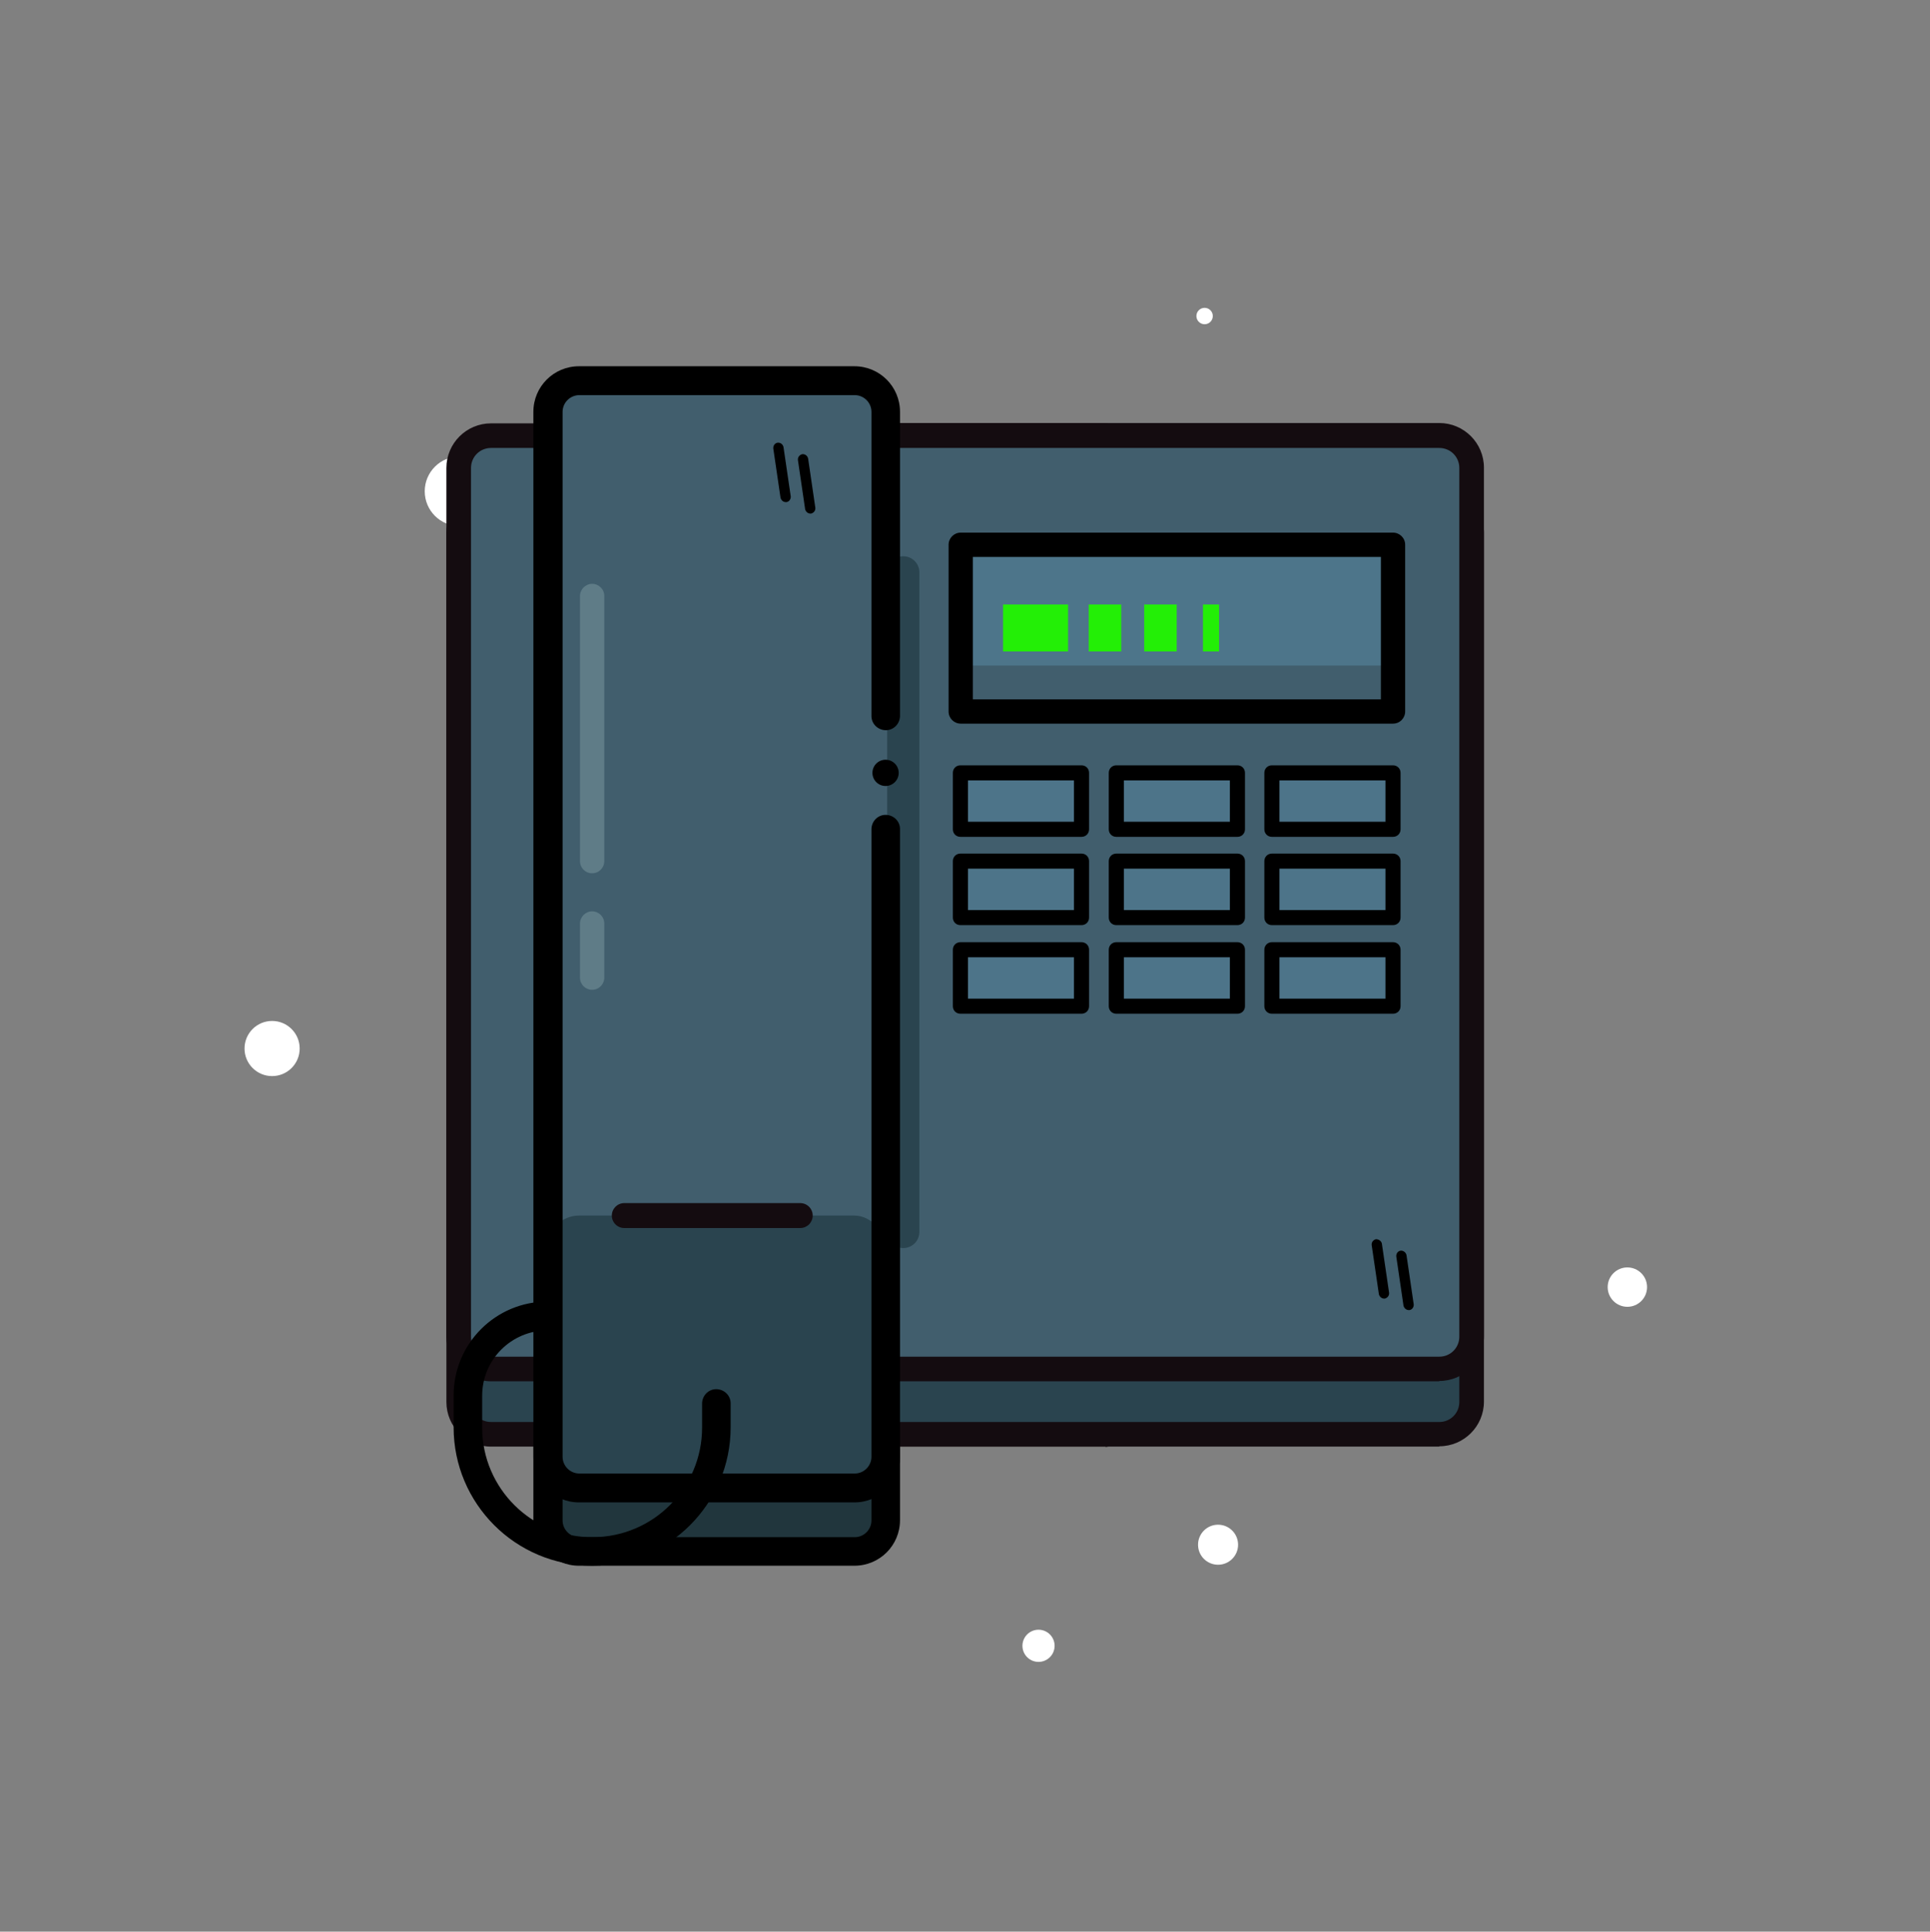 <?xml version="1.0" encoding="UTF-8"?>
<svg id="Layer_2" data-name="Layer 2" xmlns="http://www.w3.org/2000/svg" viewBox="0 0 58.8 58.86">
  <rect x="0" y="0" width="58.8" height="58.86" fill="#808080" stroke="none"/>
  <defs>
    <style>
      .cls-1, .cls-2, .cls-3 {
        fill: #f9d606;
      }

      .cls-4 {
        fill: #fff;
      }

      .cls-5 {
        fill: #140c10;
      }

      .cls-6 {
        fill: #21363d;
      }

      .cls-7 {
        fill: #415e6d;
      }

      .cls-8, .cls-9 {
        fill: #7fccf7;
      }

      .cls-10 {
        fill: #2a444f;
      }

      .cls-11 {
        fill: #5f7c87;
      }

      .cls-12 {
        fill: #23ef06;
      }

      .cls-2 {
        opacity: .2;
      }

      .cls-2, .cls-9, .cls-3 {
        isolation: isolate;
      }

      .cls-9, .cls-13 {
        opacity: .21;
      }

      .cls-3 {
        opacity: .52;
      }
    </style>
  </defs>
  <g id="Layer_1-2" data-name="Layer 1">
    <g>
      <g>
        <g>
          <g>
          </g>
          <circle class="cls-4" cx="29.4" cy="29.44" r=".48"/>
          <circle class="cls-4" cx="29.4" cy="29.44" r=".48"/>
          <circle class="cls-4" cx="29.4" cy="29.44" r=".84"/>
          <circle class="cls-4" cx="29.4" cy="29.44" r=".84"/>
          <circle class="cls-4" cx="8.29" cy="31.95" r=".84"/>
          <circle class="cls-4" cx="14" cy="14.97" r="1.06"/>
          <circle class="cls-4" cx="49.58" cy="39.22" r=".6"/>
        </g>
        <circle class="cls-4" cx="31.64" cy="50.15" r=".49"/>
        <circle class="cls-4" cx="37.11" cy="47.07" r=".61"/>
      </g>
      <circle class="cls-4" cx="36.7" cy="9.63" r=".25"/>
      <g>
        <path class="cls-6" d="M26.98,27.2v19.12c0,.53-.43,.95-.95,.95h-8.39c-.53,0-.95-.43-.95-.95h0V14.49c0-.53,.43-.95,.95-.95h8.39c.53,0,.95,.43,.95,.95h0v9.26"/>
        <path d="M26.03,47.71h-8.39c-.77,0-1.39-.62-1.39-1.39V14.49c0-.77,.62-1.39,1.39-1.39h8.39c.77,0,1.39,.62,1.39,1.39v9.26c0,.24-.19,.44-.43,.44-.24,0-.44-.19-.44-.43h0V14.49c0-.28-.23-.51-.51-.51h-8.39c-.28,0-.51,.23-.51,.51v31.84c0,.28,.23,.51,.51,.51h8.39c.28,0,.51-.23,.51-.51V27.2c0-.24,.19-.44,.43-.44,.24,0,.44,.19,.44,.43h0v19.13c0,.77-.62,1.39-1.39,1.39Z"/>
        <path class="cls-10" d="M33.68,43.71H14.96c-.55,0-.99-.44-.99-.99h0V16.25c0-.55,.44-.99,.99-.99h18.72v28.44h0Z"/>
        <path class="cls-5" d="M33.68,44.08H14.96c-.75,0-1.36-.61-1.36-1.36V16.25c0-.75,.61-1.36,1.36-1.36h18.72c.21,0,.37,.17,.38,.38v28.44c0,.21-.17,.37-.38,.38ZM14.96,15.64c-.34,0-.61,.27-.61,.61v26.47c0,.34,.27,.61,.61,.61h18.35V15.64H14.96Z"/>
        <path class="cls-7" d="M33.68,41.72H14.96c-.55,0-.99-.44-.99-.99h0V14.26c0-.55,.44-.99,.99-.99h18.72v28.44h0Z"/>
        <path class="cls-5" d="M33.68,42.09H14.96c-.75,0-1.36-.61-1.36-1.36V14.26c0-.75,.61-1.36,1.36-1.36h18.72c.21,0,.37,.17,.38,.38v28.44c0,.21-.17,.37-.38,.38ZM14.96,13.65c-.34,0-.61,.27-.61,.61v26.47c0,.34,.27,.61,.61,.61h18.35V13.65H14.96Z"/>
        <path class="cls-11" d="M44.83,14.26v1.6c0-.54-.44-.99-.98-.99H25.12v-1.6h18.72c.54,0,.99,.44,.99,.98h0Z"/>
        <path class="cls-10" d="M25.12,15.26h18.72c.55,0,.99,.44,.99,.99h0v26.47c0,.55-.44,.99-.99,.99H25.12V15.26h0Z"/>
        <path class="cls-5" d="M43.85,44.08H25.12c-.21,0-.37-.17-.38-.38V15.26c0-.21,.17-.37,.38-.38h18.73c.75,0,1.36,.61,1.36,1.36v26.47c0,.75-.61,1.36-1.36,1.36Zm-18.35-.75h18.35c.34,0,.61-.27,.61-.61V16.25c0-.34-.27-.61-.61-.61H25.5v27.69Z"/>
        <path class="cls-7" d="M25.12,13.27h18.72c.55,0,.99,.44,.99,.99h0v26.47c0,.55-.44,.99-.99,.99H25.12V13.27h0Z"/>
        <path class="cls-5" d="M43.85,42.09H25.12c-.21,0-.37-.17-.38-.38V13.27c0-.21,.17-.37,.38-.38h18.73c.75,0,1.36,.61,1.36,1.36v26.47c0,.75-.61,1.36-1.36,1.36Zm-18.35-.75h18.35c.34,0,.61-.27,.61-.61V14.26c0-.34-.27-.61-.61-.61H25.5v27.69Z"/>
        <rect class="cls-7" x="16.69" y="11.6" width="10.29" height="33.74" rx=".95" ry=".95"/>
        <rect class="cls-10" x="16.69" y="37.04" width="10.29" height="8.3" rx=".95" ry=".95"/>
        <path d="M18.04,47.71c-2.33,0-4.22-1.89-4.22-4.22v-.97c0-1.58,1.28-2.86,2.86-2.86,.24,0,.44,.2,.44,.44s-.2,.44-.44,.44c-1.1,0-1.99,.89-1.99,1.99v.97c0,1.85,1.51,3.35,3.36,3.34,1.85,0,3.34-1.5,3.34-3.34v-.73c0-.24,.19-.44,.43-.44,.24,0,.44,.19,.44,.43h0v.73c0,2.33-1.89,4.22-4.22,4.22Z"/>
        <rect class="cls-9" x="29.27" y="16.6" width="13.17" height="5.08"/>
        <rect class="cls-7" x="29.27" y="20.28" width="13.17" height="1.39"/>
        <path d="M42.44,22.05h-13.17c-.2,0-.37-.16-.37-.37h0v-5.08c0-.2,.16-.37,.37-.37h13.17c.2,0,.37,.16,.37,.37h0v5.08c0,.2-.16,.37-.37,.37h0Zm-12.8-.74h12.43v-4.34h-12.43v4.34Z"/>
        <g class="cls-13">
          <g>
            <rect class="cls-8" x="29.27" y="23.55" width="3.69" height="1.72"/>
            <rect class="cls-8" x="34.01" y="23.55" width="3.69" height="1.72"/>
            <rect class="cls-8" x="38.75" y="23.55" width="3.69" height="1.72"/>
          </g>
          <g>
            <rect class="cls-8" x="29.27" y="26.24" width="3.69" height="1.72"/>
            <rect class="cls-8" x="34.01" y="26.24" width="3.69" height="1.72"/>
            <rect class="cls-8" x="38.75" y="26.24" width="3.69" height="1.72"/>
          </g>
          <g>
            <rect class="cls-8" x="29.27" y="28.94" width="3.69" height="1.72"/>
            <rect class="cls-8" x="34.01" y="28.94" width="3.69" height="1.72"/>
            <rect class="cls-8" x="38.75" y="28.94" width="3.69" height="1.72"/>
          </g>
        </g>
        <rect class="cls-12" x="30.56" y="18.42" width="1.98" height="1.43"/>
        <rect class="cls-12" x="33.17" y="18.42" width=".99" height="1.43"/>
        <rect class="cls-12" x="34.86" y="18.42" width=".99" height="1.43"/>
        <rect class="cls-12" x="36.65" y="18.42" width=".49" height="1.43"/>
        <path class="cls-11" d="M18.04,30.16c-.2,0-.37-.16-.37-.37h0v-1.65c0-.2,.17-.37,.37-.37,.2,0,.37,.16,.37,.37v1.65c0,.2-.16,.37-.37,.37h0Z"/>
        <path class="cls-11" d="M18.04,26.61c-.2,0-.37-.16-.37-.37h0v-8.08c0-.2,.17-.37,.37-.37,.2,0,.37,.16,.37,.37v8.08c0,.2-.16,.37-.37,.37h0Z"/>
        <g>
          <path d="M24.69,15.65c-.08,0-.14-.06-.16-.13l-.22-1.5c-.01-.09,.05-.16,.13-.18,.09-.01,.16,.05,.18,.13l.22,1.5c.01,.09-.05,.16-.13,.18h-.02Z"/>
          <path d="M23.94,15.3c-.08,0-.14-.06-.16-.13l-.22-1.5c-.01-.09,.05-.17,.13-.18,.09-.01,.16,.05,.18,.13l.22,1.5c.01,.09-.05,.17-.13,.18h-.02Z"/>
        </g>
        <g>
          <path d="M42.92,39.92c-.08,0-.14-.06-.16-.13l-.22-1.5c-.01-.09,.05-.17,.13-.18,.08-.01,.16,.05,.18,.13l.22,1.5c.01,.09-.05,.17-.13,.18h-.02Z"/>
          <path d="M42.17,39.57c-.08,0-.14-.06-.16-.13l-.22-1.5c-.01-.09,.05-.16,.13-.18,.08,0,.16,.05,.18,.13l.22,1.5c.01,.09-.05,.16-.13,.18h-.02Z"/>
        </g>
        <g>
          <g>
            <path d="M32.95,25.5h-3.69c-.13,0-.23-.1-.23-.23h0v-1.72c0-.13,.1-.23,.23-.23h3.69c.13,0,.23,.1,.23,.23h0v1.72c0,.13-.1,.23-.23,.23h0Zm-3.46-.46h3.23v-1.26h-3.23v1.26Z"/>
            <path d="M37.7,25.5h-3.69c-.13,0-.23-.1-.23-.23h0v-1.72c0-.13,.1-.23,.23-.23h3.69c.13,0,.23,.1,.23,.23h0v1.72c0,.13-.1,.23-.23,.23h0Zm-3.46-.46h3.23v-1.26h-3.23v1.26Z"/>
            <path d="M42.44,25.5h-3.69c-.13,0-.23-.1-.23-.23h0v-1.72c0-.13,.1-.23,.23-.23h3.69c.13,0,.23,.1,.23,.23h0v1.72c0,.13-.1,.23-.23,.23h0Zm-3.46-.46h3.23v-1.26h-3.23v1.26Z"/>
          </g>
          <g>
            <path d="M32.95,28.19h-3.69c-.13,0-.23-.1-.23-.23h0v-1.72c0-.13,.1-.23,.23-.23h3.69c.13,0,.23,.1,.23,.23h0v1.72c0,.13-.1,.23-.23,.23h0Zm-3.46-.46h3.23v-1.26h-3.23v1.26Z"/>
            <path d="M37.7,28.19h-3.69c-.13,0-.23-.1-.23-.23h0v-1.72c0-.13,.1-.23,.23-.23h3.69c.13,0,.23,.1,.23,.23h0v1.72c0,.13-.1,.23-.23,.23h0Zm-3.46-.46h3.23v-1.26h-3.23v1.26Z"/>
            <path d="M42.44,28.19h-3.69c-.13,0-.23-.1-.23-.23h0v-1.72c0-.13,.1-.23,.23-.23h3.69c.13,0,.23,.1,.23,.23h0v1.72c0,.13-.1,.23-.23,.23h0Zm-3.46-.46h3.23v-1.26h-3.23v1.26Z"/>
          </g>
          <g>
            <path d="M32.95,30.89h-3.69c-.13,0-.23-.1-.23-.23h0v-1.72c0-.13,.1-.23,.23-.23h3.69c.13,0,.23,.1,.23,.23h0v1.72c0,.13-.1,.23-.23,.23h0Zm-3.46-.46h3.23v-1.26h-3.23v1.26Z"/>
            <path d="M37.7,30.89h-3.69c-.13,0-.23-.1-.23-.23h0v-1.72c0-.13,.1-.23,.23-.23h3.69c.13,0,.23,.1,.23,.23h0v1.72c0,.13-.1,.23-.23,.23h0Zm-3.46-.46h3.23v-1.26h-3.23v1.26Z"/>
            <path d="M42.44,30.89h-3.69c-.13,0-.23-.1-.23-.23h0v-1.72c0-.13,.1-.23,.23-.23h3.69c.13,0,.23,.1,.23,.23h0v1.72c0,.13-.1,.23-.23,.23h0Zm-3.46-.46h3.23v-1.26h-3.23v1.26Z"/>
          </g>
        </g>
        <path class="cls-10" d="M27.52,38.03c-.27,0-.49-.22-.49-.49h0V17.44c0-.27,.22-.49,.49-.49,.27,0,.49,.22,.49,.49v20.1c0,.27-.22,.49-.49,.49h0Z"/>
        <path d="M26.03,45.78h-8.39c-.77,0-1.39-.62-1.39-1.39V12.55c0-.77,.62-1.39,1.39-1.39h8.39c.77,0,1.39,.62,1.39,1.39v9.26c0,.24-.19,.44-.43,.44-.24,0-.44-.19-.44-.43h0V12.55c0-.28-.23-.51-.51-.51h-8.39c-.28,0-.51,.23-.51,.51v31.84c0,.28,.23,.51,.51,.51h8.39c.28,0,.51-.23,.51-.51V25.27c0-.24,.19-.44,.43-.44,.24,0,.44,.19,.44,.43h0v19.13c0,.77-.62,1.39-1.39,1.39Z"/>
        <circle cx="26.98" cy="23.55" r=".4"/>
        <path class="cls-5" d="M24.38,37.42h-5.36c-.21,0-.38-.17-.38-.38s.17-.38,.38-.38h5.36c.21,0,.38,.17,.38,.38s-.17,.38-.38,.38Z"/>
      </g>
    </g>
  </g>
</svg>